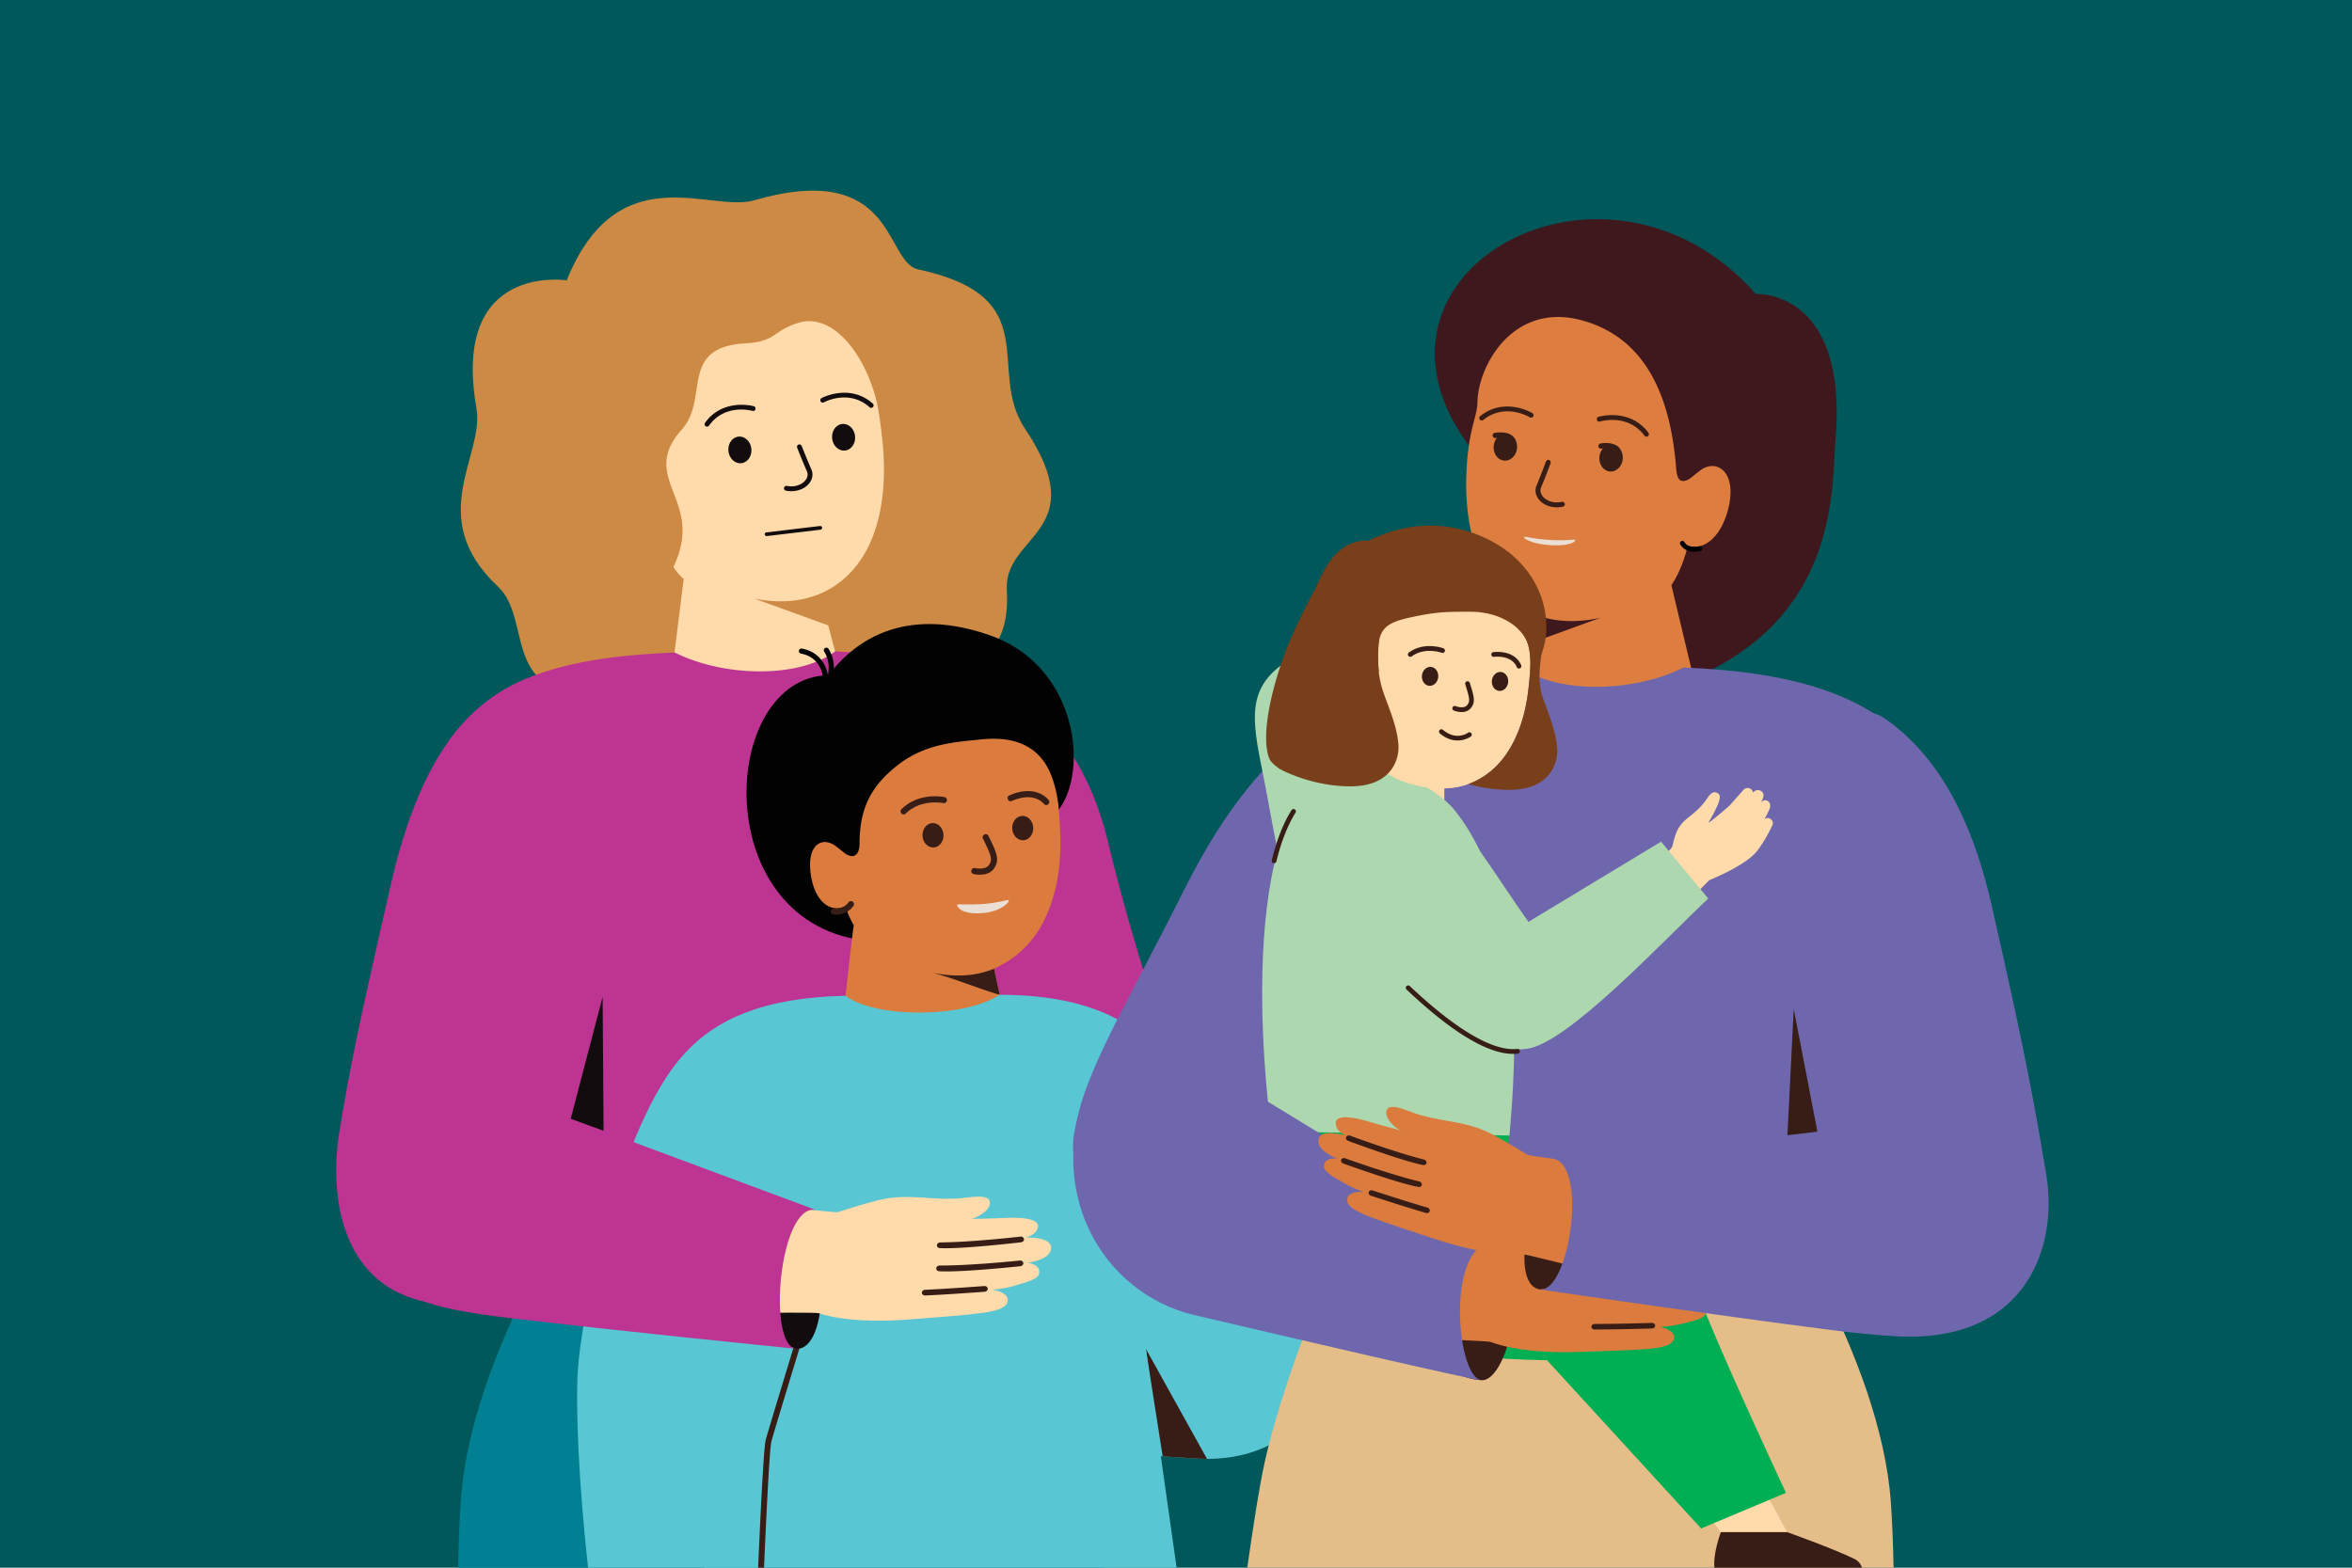 <svg xmlns="http://www.w3.org/2000/svg" viewBox="0 0 1200 800"><path fill="#00585a" d="M0 0h1200v800H0z"/><path fill="#018093" d="M563.496 800c-3.564-25.149-6.667-44.409-9.07-55.224-12.588-56.653-49.298-135.79-49.298-135.79-66.885-8.863-139.277-11.593-206.817-2.698 0 0-57.683 84.126-63.103 158.268-.698 9.55-1.175 21.528-1.466 35.444h329.754Z"/><path fill="#cd8a45" d="M289.116 143.072s-59.135-9.312-46.02 65.305c4.235 24.09-26.792 55.618 11.01 90.993 19.24 18.008-1.822 64.52 64.878 52.235 28.877-5.32 83.717-4.17 89.197-8.912 20.088-17.378 109.627 29.584 105.51-41.763-1.627-28.172 44.513-29.507 9.32-82.06-20.268-30.258 11.428-67.252-54.67-81.425-17.09-3.665-10.95-56.2-83.615-35.215-22.475 6.49-69.53-23.32-95.61 40.842"/><path fill="#ffdaaa" d="M343.558 289.292s2.4 3.915 5.264 6.143l-5.567 44.522c47.54 34.25 86.31 5.505 86.31 5.505l-7.02-26.33-37.62-13.662c19.72 3.952 33.685-1.153 42.445-7.55 13.653-9.97 19.72-25.133 22.24-40.31.353-2.113.63-4.228.842-6.345.178-1.815.31-3.625.403-5.433.187-3.442.2-6.857.097-10.167a134.52 134.52 0 0 0-.37-6.668c-.112-1.542-.25-3.045-.405-4.517-1.762-16.43-3.144-21.72-5.65-28.573-7.55-20.665-22.037-35.617-36.902-31.24-13.342 3.928-11.41 9.655-27.208 10.533-34.352 1.907-18.362 28.145-32.472 43.882-22.817 25.45 12.288 35.983-4.387 70.21"/><path fill="#130c0e" d="M433.752 200.605c-7.895-1.023-14.48 2.477-14.577 2.53a1.24 1.24 0 0 0 1.187 2.18c.52-.283 12.865-6.795 23.28 2.487a1.24 1.24 0 0 0 1.653-1.853c-3.773-3.362-7.805-4.86-11.543-5.344M369.808 208.016c7.48-2.725 14.67-.75 14.775-.72a1.24 1.24 0 0 1-.68 2.385c-.568-.162-14.04-3.812-22.17 7.523a1.246 1.246 0 0 1-1.733.285 1.245 1.245 0 0 1-.285-1.733c2.946-4.105 6.55-6.45 10.093-7.74M424.578 223.77c.407 3.74 3.347 6.488 6.567 6.138 3.22-.352 5.503-3.668 5.095-7.41-.407-3.738-3.347-6.487-6.567-6.135-3.22.35-5.503 3.668-5.095 7.407M371.67 230.23c.407 3.74 3.347 6.488 6.567 6.138 3.22-.353 5.502-3.668 5.095-7.408-.408-3.74-3.348-6.49-6.568-6.137-3.22.35-5.502 3.667-5.095 7.407M406.212 250.43c2.69-.498 5.062-1.8 6.625-3.75 1.745-2.18 2.165-4.766 1.152-7.09a358.57 358.57 0 0 1-4.927-11.933c-.758-1.703-3.028-.693-2.268 1.01 1.365 3.48 3.03 7.567 4.92 11.912.635 1.453.338 3.113-.812 4.55-1.493 1.858-4.868 3.715-9.47 2.828a1.242 1.242 0 0 0-.47 2.438 14.27 14.27 0 0 0 5.25.034"/><path fill="#be3492" d="M173.22 577.077c5.403-32.473 8.705-49.035 26.123-125.39 7.38-32.353 16.985-55.09 28.05-71.31a56.78 56.78 0 0 1 1.872-2.783c3.423-4.75 7.118-9.007 11.095-12.824 11.415-11.155 23.885-17.498 36.77-21.638 18.66-6.307 40.903-9.045 67.188-10.128 24.912 12.506 63.307 13.336 81.907-.674l2.175.227c52.765 2.085 116.307 12.058 136.97 97.283 16.895 69.68 31.69 101.68 37.09 134.152 6.417 38.573-12.78 81.082-81.083 74.113-43.005-4.388-120.204 5.46-121.802 5.752 0 0-111.952 17.065-154.955 21.452-68.305 6.97-77.815-49.66-71.4-88.232"/><path fill="#130c0e" d="m307.468 508.683-16.367 62.502 16.842 5.893-.475-68.395zM391.096 273.578a.844.844 0 0 0 .113-.007l27.432-3.265a.95.95 0 0 0-.222-1.888l-27.433 3.268a.95.95 0 0 0 .11 1.892"/><path fill="#371d15" d="M543.117 673.723a1.351 1.351 0 0 1-.148-2.693c50.198-5.577 84.54-11.662 91.368-12.912l-25.058-201.23a1.35 1.35 0 0 1 2.68-.338l25.215 202.495a1.35 1.35 0 0 1-1.085 1.495c-.362.068-36.717 6.94-92.822 13.175-.05.005-.1.008-.15.008"/><path fill="#020202" d="M505.038 324.183c-21.315-7.5-56.565-13.15-82.375 20.358-55.315 1.125-61.652 124.34 17.25 135.252 14.663 11.775 106.343-13.247 83.77-22.99 2.995-5.462 3.672-33.682 11.288-38.695 21.32-14.032 19.22-76.635-29.933-93.925"/><path fill="#db7b3d" d="M414.109 448.694c2.637 12.853 10.785 17.045 17.292 13.708.35 1.897 1.925 5.69 4.23 9.892-.37.038-5.307 45.778-5.307 45.778 12.33 42.685 81.695 3.785 81.695 3.785l-1.995-14.233-2.845-13.28c-.01-.027 1.995-.935 1.995-.945 0 0 3.137-1.727 4.352-2.457 14.085-8.613 21.088-22.243 24.595-36.015.258-1.053.523-2.105.74-3.16.19-.88.363-1.735.523-2.598.295-1.66.542-3.302.76-4.952.417-3.13.662-6.25.777-9.278.065-1.232.095-2.455.105-3.67a147.442 147.442 0 0 0-.095-6.573c-.617-15.062-1.612-19.939-3.615-26.284-6.005-19.153-21.465-22.69-36.68-21.095-12.577 1.317-27.945 2.03-41.795 12.502-15.867 12.008-20.212 24.425-20.307 40.643-.018 4.26-1.48 6.242-3.558 6.385-1.422.095-3.11-.663-4.837-2.135-1.1-.9-2.323-1.895-3.813-2.978-7.39-5.445-15.707-.037-12.217 16.96"/><path fill="#371d15" d="M516.462 422.867c.183 3.422 2.722 6.067 5.668 5.91 2.947-.158 5.187-3.063 5.005-6.485-.185-3.423-2.723-6.07-5.67-5.91-2.945.157-5.186 3.063-5.003 6.485M470.689 426.532c.182 3.423 2.722 6.068 5.67 5.91 2.945-.157 5.185-3.062 5.002-6.485-.185-3.422-2.722-6.07-5.67-5.91-2.945.158-5.185 3.063-5.002 6.485M428.406 466.645c-1.075.165-2.18.16-3.285-.03a1.558 1.558 0 0 1 .525-3.073c2.748.47 5.53-.71 7.265-3.072a1.563 1.563 0 0 1 2.18-.335c.695.512.843 1.487.335 2.18-1.752 2.387-4.282 3.91-7.02 4.33M534.3 410.735a1.56 1.56 0 0 1-1.757-.557c-.21-.28-4.955-6.355-16.29-1.443a1.557 1.557 0 1 1-1.24-2.86c13.74-5.952 19.803 2.123 20.053 2.468a1.562 1.562 0 0 1-.765 2.392M461.274 415.572a1.56 1.56 0 0 1-1.335-2.647c8.86-8.788 21.43-6.27 21.963-6.158a1.559 1.559 0 0 1-.64 3.052c-.188-.037-11.505-2.24-19.128 5.318a1.536 1.536 0 0 1-.86.435M501.899 446.214c-2.613.403-5.038-.152-5.21-.192a1.562 1.562 0 0 1 .72-3.038c.05.013 5.252 1.135 7.127-1.49 2.053-2.875 1.103-5.107-2.852-13.19l-.195-.397a1.56 1.56 0 0 1 2.802-1.37l.195.397c3.863 7.9 5.805 11.865 2.588 16.373-1.308 1.832-3.29 2.617-5.175 2.907M476.011 496.473c8.65 2.067 26.568 9.19 34.013 11.152l-2.845-13.28c-.01-.03 0 .01 0 0-11.155 4.515-21.578 3.913-31.168 2.128"/><path fill="#020202" d="M421.048 350.364a1.309 1.309 0 0 0 1.532-1.182c.34-4.068-.644-8.096-2.77-11.338-2.422-3.693-6.107-6.065-10.66-6.863a1.31 1.31 0 1 0-.452 2.58c8.503 1.493 11.803 9.03 11.272 15.403a1.309 1.309 0 0 0 1.078 1.4"/><path fill="#020202" d="M422.681 348.655a1.312 1.312 0 0 0 1.433-.78c.15-.355 3.617-8.77-1.366-16.727a1.31 1.31 0 1 0-2.22 1.39c4.265 6.815 1.203 14.24 1.17 14.315a1.312 1.312 0 0 0 .983 1.802"/><path fill="#eaded5" d="M488.328 461.76c-.135.846 2.037 5.185 13.304 4.173 10.328-.928 15.21-7.282 12.225-6.57-1.62.388-7.504 1.568-10.912 1.853-9.498.79-14.5-.188-14.617.544"/><path fill="#371d15" d="M733.504 551.717c3.3-14.618-45.167-37.365-59.642-25.425-7.303 11.25 52.492 41.722 59.642 25.425"/><path fill="#db7b3e" d="M629.243 610.847s30.395-59.955 39.44-78.078c3.185-6.382 6.022-13.22 6.502-15.19.113-.467-4.425-19.145-3.772-25.53.69-6.767 5.655-15.722 7.947-24.757 1.25-4.925 2.728-6.31 4.513-5.835 2.425.65 4.282 4.625 4.03 7.977-.295 3.943-.913 8.998-1.38 12.85-.275 2.285.017 4.283.592 5.423l15.28-40.593c2.098-4.23 4.575-5.567 6.413-4.807 1.757.725 3.585 3.342 2.455 6.772-2.49 7.555-7.918 22.58-6.81 22.773.162.027-.38.395-.248.09 1.983-4.575 13.323-28.88 13.323-28.88 1.837-3.353 4.482-4.268 6.2-3.258 2.08 1.228 2.662 3.793 1.815 6.365-1 3.033-11.228 25.013-11.845 29.105-.058.385-.573.913-.333.63 2.673-3.147 14.193-25.745 14.193-25.745 2.067-4.162 4.307-4.32 6.1-3.46 1.722.823 2.492 4.158 1.062 7.715-3.262 8.108-13.645 26.673-12.757 27.165.142.08-.28-.377-.018-.595 2.11-1.74 6.858-12.577 9.095-16.852 1.67-3.185 4.693-4.3 6.488-3.44 1.702.815 2.385 3.467.957 6.837-2.547 6.01-5.4 14.808-7.64 20.298-.792 1.945-.697 4.225-1.117 6.282-3.943 19.295-12.238 30.255-18.998 40.323-1.972 2.94-18.727 66.167-30.742 95.4-6.14 14.932-56.313-.16-50.745-18.985"/><path fill="#371d15" d="M696.927 515.144a1.46 1.46 0 0 0 1.348-.9c4.085-9.862-3.703-21.297-4.038-21.78a1.461 1.461 0 0 0-2.027-.37 1.46 1.46 0 0 0-.373 2.028c.073.105 7.218 10.62 3.743 19.007a1.458 1.458 0 0 0 1.347 2.015"/><path fill="#58c6d3" d="M733.502 551.717c-4.542 12.387-37.368 114.872-49.153 142.94-11.325 26.972-31.732 49.8-68.532 49.82-2.375.002-4.833-.108-7.363-.27-3.572-.228-8.902-.553-15.25-.998-16.355-1.157-39.454-3.07-56.562-5.912-27.805-4.608 56.835-90.718 56.835-90.718 15.792-25.28 71.668-111.46 81.195-126.915-13 21.088 53.635 44.403 58.83 32.053"/><path fill="#371d15" d="M615.816 744.477c-2.375-.017-4.833-.11-7.363-.272-3.572-.225-8.902-.553-15.247-.995l-8.583-54.89 31.193 56.157Z"/><path fill="#58c6d3" d="M367.109 719.104c-2.159 17.203-5.806 59.074-7.656 80.896h240.855c-5.009-35.313-15.825-111.68-15.684-111.68 0 0 32.637-4.528 33.05-4.526 0 0 43.245-33.674 40.362-38.937-47.145-86.018-60.17-137.21-148.11-137.21-17.317 11.772-63.13 12.26-78.54.488-85.222 1.812-95.425 46.274-111.94 88.592-15.162 38.855-25.545 106.73-24.637 119.405 1.45 20.267 60.832 3.587 72.3 2.972Z"/><path fill="#58c6d3" d="M388.119 800c3.026-34.29 7.296-72.895 12.628-98.32 0 0 13.92-64.757 38.287-98.67 31.348-43.624-51.985-106.37-90.855-63.957-31.165 34.005-52.285 131.01-53.562 163.695-.673 17.21.452 52.482 5.412 97.252h88.09Z"/><path fill="#371d15" d="M389.809 800c1.204-27.548 2.841-60.89 3.74-64.341 1.55-5.95 22.456-74.148 22.666-74.835a1.5 1.5 0 0 0-2.865-.878c-.863 2.813-21.135 68.948-22.7 74.96-1.018 3.907-2.711 39.117-3.842 65.094h3ZM610.005 619.471c.535 0 1.06-.263 1.37-.748l18.3-28.54c.482-.755.262-1.757-.493-2.24s-1.76-.262-2.242.49l-18.3 28.543a1.62 1.62 0 0 0 1.365 2.495M702.997 678.509c-18.17 5.917-46.253-66.65-27.353-76.55 15.03-8.12 57.6 69.3 27.353 76.55"/><path fill="#371d15" d="M695.4 682.66c-.703 0-1.283-.56-1.303-1.267-1.44-51.343-10.973-76.89-17.933-95.543-5.807-15.562-10.002-26.805-7.242-44.548 7.395-47.542-16.835-76.847-17.08-77.137a1.304 1.304 0 0 1 1.99-1.683c.252.3 25.242 30.516 17.665 79.22-2.655 17.07 1.44 28.046 7.11 43.238 7.025 18.823 16.645 44.605 18.095 96.38.02.72-.545 1.32-1.265 1.34h-.038Z"/><path fill="#e4bd89" d="M966.127 800c-.294-13.212-.761-24.618-1.432-33.79-5.422-74.207-63.157-158.407-63.157-158.407-67.6-8.905-140.055-6.17-207 2.7 0 0-36.743 79.208-49.343 135.908-2.351 10.582-5.373 29.24-8.838 53.589h329.77Z"/><path fill="#3f181e" d="M895.811 150.027s47.085-2.728 40.7 74.082c-2.06 24.798 1.715 87.313-68.078 120.013-37.047 17.357-74.922 79.462-81.684 76.527-143.878-62.485 19.14-125.22-32.683-187.325-76.365-91.52 64.142-171.397 141.745-83.297"/><path fill="#dd7e40" d="M881.842 259.294c-3.443 14.23-12.233 22.027-20.738 19.082-1.007 4.475-3.62 13.328-8.365 20.215l14.108 59.055c-47.698 35.753-92.7 5.4-92.7 5.4V330.65l42.41-15.393c-19.983 4.4-34.283-.525-43.315-6.865-14.08-9.877-20.543-25.182-23.398-40.572a98.1 98.1 0 0 1-.977-6.438 118.44 118.44 0 0 1-.515-5.517c-.258-3.5-.333-6.973-.295-10.342.03-2.313.112-4.576.247-6.79.088-1.568.198-3.1.325-4.603 1.478-16.743 5.045-21.748 5.198-29.17.385-18.795 18.857-52.083 55.025-40.983 19.095 5.86 42.085 22.018 46.26 74.3.377 4.72 1.182 6.975 3.33 7.173 1.452.132 3.24-.68 5.11-2.278a116.974 116.974 0 0 1 4.11-3.235c7.945-5.89 18.727.515 14.18 19.358"/><path fill="#371d15" d="M767.197 207.51c8.072-.633 14.582 3.265 14.68 3.322a1.265 1.265 0 0 1-1.32 2.155c-.513-.315-12.72-7.567-23.78 1.325-.545.43-1.34.35-1.775-.195a1.26 1.26 0 0 1 .192-1.772c4.005-3.22 8.18-4.535 12.003-4.835M830.62 213.138c-7.66-2.63-14.938-.482-15.043-.45a1.262 1.262 0 0 0 .738 2.415c.575-.175 14.207-4.15 22.695 7.225a1.263 1.263 0 0 0 2.025-1.51c-3.075-4.117-6.788-6.435-10.415-7.68M773.984 228.679c-.343 3.812-3.28 6.662-6.563 6.367-3.282-.295-5.665-3.625-5.325-7.437.343-3.813 3.283-6.663 6.565-6.368 3.283.295 5.665 3.625 5.323 7.438M827.924 234.233c-.343 3.812-3.28 6.662-6.562 6.367-3.283-.295-5.666-3.625-5.325-7.437.342-3.813 3.282-6.663 6.564-6.368 3.283.295 5.666 3.625 5.323 7.438M792.053 258.699c-2.745-.455-5.183-1.735-6.81-3.688-1.818-2.185-2.298-4.805-1.31-7.19a363.48 363.48 0 0 0 4.782-12.23c.74-1.747 3.065-.762 2.328.983a364.376 364.376 0 0 1-4.778 12.212c-.617 1.49-.28 3.17.918 4.61 1.55 1.863 5.02 3.688 9.685 2.698a1.265 1.265 0 0 1 1.497.97 1.266 1.266 0 0 1-.975 1.497c-1.815.385-3.635.42-5.337.138"/><path fill="#eaded5" d="M803.087 275.398c1.868-.017-.57 3.45-11.645 2.823-12.145-.685-15.832-4.793-12.985-4.29 9.035 1.895 17.935 2.042 24.63 1.467"/><path fill="#371d15" d="M824.997 230.724c.268 0 .538-.08.77-.245.593-.425.758-1.222.353-1.83-.233-.347-2.473-3.38-9.413-2.387a1.35 1.35 0 1 0 .38 2.672c5.225-.745 6.795 1.228 6.81 1.248.268.352.683.542 1.1.542M771.897 226.248a1.35 1.35 0 0 0 .955-2.305c-.087-.087-.175-.202-.272-.327-1-1.27-2.863-3.63-9.85-2.758a1.35 1.35 0 0 0-1.173 1.508c.093.74.773 1.26 1.508 1.172 5.477-.682 6.675.838 7.395 1.75.172.218.327.41.482.565.265.263.61.395.955.395"/><path fill="#020202" d="M864.333 281.52c-3.125 0-5.382-1.17-6.985-3.573a1.215 1.215 0 1 1 2.02-1.347c1.56 2.34 3.808 2.967 7.753 2.182a1.213 1.213 0 0 1 1.43.953 1.217 1.217 0 0 1-.955 1.43c-1.18.235-2.265.355-3.263.355"/><path fill="#6f67ad" d="m706.638 494.422-14.442 108.2c2.535 1.62 145.712 15.718 239.965 3.335l-5.868-99.11 47.418 26.895 28.597 3.27c.9-29.7 4.18-114.362-20.717-148.917-24.45-33.937-67.043-45.167-122.615-47.458-25.548 12.825-64.923 13.675-83.995-.69-37.898 3.963-93.058 6.183-116.858 49.208-23.807 43.035-37.877 117.855-38.447 118.997 1.327-1.107 86.962-13.73 86.962-13.73"/><path fill="#6f67ad" d="M730.504 345.71c-38.7 8.101-84.4 24.636-125.908 107.513-31.957 63.81-51.16 92.7-56.7 126-6.58 39.555 59.465 81.435 129.508 74.288 44.1-4.5 158.05-13.9 158.05-13.9 1.64-.3-103.39-25.2-103.39-25.2s.08-8.893.185-23.448c.457-62.735 1.377-230.68-1.745-245.252"/><path fill="#add8af" d="M744.092 440.053c-5.15-17.005-32.423-47.635-49.48-70.393l-10.348 11.83 79.118-50.66-20.39-31.71s-58.578 16.865-89.795 40.703c-20.233 15.452-12.203 35.24-6.3 68.4 5.76 32.36 18 88.2 18 88.2s76.587-31.453 79.195-56.37"/><path fill="#ffdaaa" d="m878.006 781.855-22.363-29.395 35.393-8.847 20.765 38.242h-33.795z"/><path fill="#371d15" d="M950.014 800c-.601-1.812-1.842-3.49-3.834-4.45-11.888-5.73-34.38-13.695-34.38-13.695h-33.795s-4.052 10.484-3.308 18.145h75.317Z"/><path fill="#00ae54" d="m648.697 570.223 121.445 9.237-2.645 33.963s37.147 8.332 48.6 10.8c33.523 7.22 41.02 13.705 55.275 48.607 12.17 29.795 39.817 88.97 39.817 88.97l-43.257 18.188-78.647-85.855c-28.706-.45-49.688-3.31-85.688-4.21-48.163-1.205-54.9-32.4-54.9-80.1v-39.6Z"/><path fill="#783f1a" d="M761.038 276.167c-15.528-8.292-37.8-12.6-62.84-.244-37.96-2.455-45 99.9-2.7 106.2 9.9 10.8 83.46 2.362 67.227-7.805 2.952-3.853 6.81-25.505 13.265-28.465 18.077-8.288 20.857-50.56-14.952-69.686"/><path fill="#ffdaaa" d="M779.804 351.63c-.12 1.046-.258 2.108-.418 3.198-.085.62-.183 1.245-.285 1.875a79.77 79.77 0 0 1-.51 2.818 80.228 80.228 0 0 1-1.7 7.05 86.508 86.508 0 0 1-1.172 3.722c-.226.648-.46 1.293-.708 1.94a58.087 58.087 0 0 1-.945 2.345c-4.33 10.193-11.327 19.86-23.195 24.833-7.622 3.182-18.945 4.732-33.147-.855l19.172-.233v20.7s-27.32 24.343-57.6-6.3c0 0 13.5-36.9 13.79-36.882-1.28-3.508-2.042-6.613-2.09-8.118-5.4 1.8-11.19-2.397-11.7-12.6-.672-13.505 6.368-16.682 11.415-11.622a75.205 75.205 0 0 1 2.588 2.742c1.16 1.34 2.37 2.125 3.47 2.223 1.622.137 6.957-3.295 6.67-6.598-1.8-20.7 1.942-23.752 17.1-27 12.6-2.7 17.627-2.7 29.7-2.7 15.3 0 27.9 8.1 29.892 18.785.95 5.098.977 9-.327 20.678"/><path fill="#371d15" d="M761.176 347.328c-.263 2.658 1.38 4.995 3.667 5.223 2.288.225 4.355-1.745 4.62-4.405.263-2.658-1.38-4.995-3.667-5.22-2.29-.225-4.358 1.745-4.62 4.402M725.492 344.742c-.263 2.657 1.38 4.995 3.668 5.222 2.287.225 4.355-1.747 4.62-4.405.262-2.657-1.38-4.995-3.668-5.22-2.29-.227-4.357 1.745-4.62 4.403M688.189 370.636a8.02 8.02 0 0 1-2.527-.41 1.214 1.214 0 1 1 .77-2.305c2.057.688 4.342.107 5.954-1.507a1.216 1.216 0 1 1 1.72 1.72c-1.63 1.627-3.76 2.502-5.917 2.502M774.981 341.162c-.517 0-.995-.332-1.158-.847-.085-.26-2.072-5.93-11.665-5.13a1.216 1.216 0 0 1-.202-2.423c11.627-.965 14.087 6.508 14.185 6.825a1.212 1.212 0 0 1-1.16 1.575M719.537 335.188a1.216 1.216 0 0 1-.715-2.197c7.86-5.72 17.245-2.295 17.643-2.145a1.216 1.216 0 0 1-.856 2.275c-.14-.05-8.594-3.085-15.36 1.835a1.201 1.201 0 0 1-.712.232M745.742 363.363c-2.06 0-3.86-.712-3.99-.765a1.215 1.215 0 0 1 .914-2.252c.035.015 3.91 1.495 5.663-.305 1.922-1.972 1.452-3.802-.638-10.495l-.102-.33a1.214 1.214 0 1 1 2.32-.723l.102.328c2.043 6.54 3.068 9.825.06 12.915-1.225 1.258-2.845 1.627-4.33 1.627M743.663 377.868c-2.595 0-5.725-.835-9.022-3.58a1.196 1.196 0 0 1-.148-1.698 1.222 1.222 0 0 1 1.71-.147c6.86 5.712 12.523 1.655 12.76 1.48a1.226 1.226 0 0 1 1.7.237 1.196 1.196 0 0 1-.235 1.683c-.042.035-2.762 2.025-6.765 2.025"/><path fill="#ffdaaa" d="M853.366 431.477c1.475-6.39 2.667-9.978 7.707-14.038 3.023-2.435 6.955-5.425 10.033-10.175 1.557-2.405 3.355-3.675 5.14-2.592 1.782 1.085 1.24 2.682.65 4.692-.893 3.045-5.058 10.078-5.208 10.383.7.12 10.72-8.623 10.72-8.623l6.975-7.87a2.825 2.825 0 0 1 3.958-.565c.602.45.965 1.098 1.08 1.785 0 0 1.692-2.25 4.15-.775 2.85 1.71-.388 6.045-.545 6.295.78-1.352 2.445-2.077 3.8-1.305 1.272.728 1.552 2.228 1.182 3.615-.3 1.123-2.127 4.455-2.71 5.74.675-.66 1.578-.73 2.478-.43 1.212.405 2.2 2.055 1.54 3.445-2.325 4.873-5.03 9.68-8.028 13.425-5.897 7.373-24.242 14.688-24.242 14.688l-28.02 28.51-38.34-9.338s46.26-30.715 47.68-36.867"/><path fill="#add8af" d="M728.797 403.723c14.66 10.037 35.642 45.277 52.2 68.4l-14.4 6.3 80.87-48.913 24.087 29.003c-23.957 22.61-71.807 73.975-92.517 76.69-26.84 3.52-41.295-19.373-72.74-40.58-26.288-17.728-2.045-95.925 22.5-90.9"/><path fill="#add8af" d="M742.297 413.623c-12.82-16.028-51.06-30.685-63-23.4-53.1 32.4-30.6 187.2-30.6 187.2l121.445 2.037c.9-14.4 13.1-114.652-27.845-165.837"/><path fill="#ffdaaa" d="M754.3 397.772c-11.103 5.95-24.038 5.84-37.203 1.45-12.627-4.208-22.892-14.715-25.64-28.575-.19-.96 62.843 27.125 62.843 27.125"/><path fill="#371d15" d="M772.013 537.808c-13.02 0-31.3-11.035-54.4-32.852a1.214 1.214 0 1 1 1.668-1.765c23.657 22.34 42.627 33.437 54.832 32.075a1.218 1.218 0 0 1 1.342 1.072 1.218 1.218 0 0 1-1.072 1.343c-.77.085-1.56.127-2.37.127M650.048 440.488a1.214 1.214 0 0 1-1.183-1.5c2.44-10.103 5.916-18.942 10.05-25.558a1.217 1.217 0 0 1 1.676-.387c.57.355.742 1.105.387 1.672-4 6.4-7.373 14.99-9.75 24.843-.135.558-.632.93-1.18.93M755.797 704.323c11.7.9 22.857-40.973 10.89-51.23-32.228 4.637-58.105 39.287-26.19 45.83.237.05 5.147 4.62 15.3 5.4"/><path fill="#db7b3d" d="M836.191 631.06c6.577-.555 10.61-.157 11.232 2.268.773 3.015-3.37 7.362-12.11 9.085-15.372 3.03-25.127 5.54-25.707 6.467-.113.18-53.837-8.622-53.837-8.622.737-.068 19.824-6.463 36.667-9.863 15.86-3.202 27.25 2.055 43.755.665"/><path fill="#db7b3d" d="M739.522 630.25c4.64 1.25 29.297 4.895 30.377 4.928.75.02 49.015 5.132 52.73 5.908 0 0 18.353.94 33.077.877 7.325-.032 15.07 1.18 15.008 4.68-.053 2.952-3.608 5.06-6.463 5.38.623.05 1.34.108 2.175.17 5.928.44 10.045 2.062 10.246 5.052.422 6.258-11.13 7.365-12.216 7.308.37.04 6.678.845 5.758 5.55-.555 2.835-6.207 4.005-13.795 5.835-3.27.79-9.483 1.26-9.483 1.26 4.44.705 6.853 2.9 7.123 4.527.563 3.375-2.605 5.673-12.253 6.54-11.302 1.018-25.812 1.235-34.85 1.595-16.374.65-33.752-.392-46.452-5.06-2.313-.852-81.567-3.33-81.567-3.33-16.778-4.575 46.152-53.917 60.585-51.22"/><path fill="#371d15" d="M811.926 677.122c.038.74.733 1.327 1.595 1.327 11.808.023 29.215-.517 29.39-.522.895-.028 1.605-.683 1.585-1.46-.007-.785-.76-1.39-1.655-1.363-.175.005-17.522.543-29.27.523-.895-.003-1.632.63-1.645 1.41-.002.027 0 .057 0 .085M820.408 654.157c.07.64.64 1.17 1.405 1.243 10.48 1.027 38.942-.975 40.15-1.063.892-.062 1.57-.745 1.515-1.522-.052-.798-.828-1.355-1.723-1.293-.292.02-24.412 1.688-39.522 1.073-.893-.038-1.703.47-1.818 1.245-.017.107-.02.215-.007.317"/><path fill="#6f67ad" d="M558.697 545.023c-29.7 62.1 4.5 115.2 50.4 126 52.58 12.372 144.488 33.717 146.7 33.3-13.5-1.8-18.505-74.97 9-70.2l-126.9-77.4s-65.523-40.298-79.2-11.7"/><path fill="#371d15" d="M785.574 658.011c-17.465-3.1-2.3-60.955 12.875-65.205 27.263 17.8 23.858 72.338-7.84 64.805-.238-.055-4.795.443-5.035.4"/><path fill="#db7b3d" d="M719.107 567.115c-6.155-2.385-10.138-3.14-11.416-.992-1.592 2.678 1.158 8.018 9.058 12.132 13.893 7.24 22.547 12.398 22.84 13.453.057.203 54.085 6.902 54.085 6.902-.69-.272-17.2-11.787-32.4-19.8-14.312-7.542-26.725-5.707-42.167-11.695"/><path fill="#db7b3d" d="M812.084 593.59c-4.805-.108-30.008-3.648-31.055-3.923-.725-.19-47.955-8.805-51.735-9.11 0 0-17.875-4.273-31.985-8.483-7.02-2.095-14.792-3.117-15.717.26-.78 2.848 2.035 5.87 4.682 6.983-.61-.125-1.315-.273-2.135-.448-5.81-1.252-10.217-.852-11.252 1.958-2.17 5.885 8.602 10.205 9.657 10.455-.365-.065-6.642-1.07-7.085 3.702-.267 2.875 4.825 5.593 11.588 9.488 2.915 1.68 8.742 3.882 8.742 3.882-4.457-.575-7.39.848-8.107 2.335-1.493 3.08.9 6.175 9.912 9.73 10.555 4.16 24.415 8.46 32.985 11.353 15.528 5.24 32.495 9.14 45.995 8.24 2.46-.165 79.2 19.8 79.2 19.8 17.385.34-29.082-64.743-43.69-66.223"/><path fill="#371d15" d="M729.403 618.149c-.245.7-1.078 1.067-1.905.825-11.333-3.308-27.885-8.733-28.05-8.788-.85-.28-1.348-1.107-1.11-1.85.23-.75 1.122-1.115 1.972-.837.168.055 16.66 5.46 27.935 8.752.858.25 1.388 1.063 1.183 1.815-.008.028-.015.055-.025.083M725.354 604.886c-.24.598-.935.95-1.69.813-10.362-1.868-37.202-11.555-38.34-11.968-.842-.305-1.31-1.145-1.042-1.877.267-.755 1.167-1.08 2.007-.775.278.1 22.088 7.995 37.735 11.805.868.213 1.51.917 1.41 1.695-.012.108-.042.21-.08.307M727.739 593.725c-.248.595-.943.94-1.698.797-10.345-1.97-37.09-11.915-38.222-12.337-.84-.315-1.298-1.16-1.025-1.89.275-.753 1.177-1.068 2.015-.755.275.102 22.947 8.5 37.62 12.17.865.217 1.5.932 1.392 1.71a1.22 1.22 0 0 1-.082.305"/><path fill="#6f67ad" d="M1016.113 625.611c-14.4 48.6-4.03 63.107-81.9 53.1-59.703-7.673-132.802-18.4-148.64-20.7 15.303 1.8 25.203-65.7 5.875-66.85l154.705-15.45s78.965 19.505 69.96 49.9"/><path fill="#6f67ad" d="M962.392 367.166c22.105 15.725 42.008 43.297 53.72 94.645 17.863 78.3 22.363 104.4 27.9 137.7 6.58 39.555-12.755 89.047-82.8 81.9-44.1-4.5-158.902-22-158.902-22-1.64-.3 117.745-48.6 117.745-48.6s-2.168-31.683-4.958-95.488c-.967-22.092 26.968-67.847 26.1-92.7-1.64-46.922 4.398-67.407 21.195-55.457"/><path fill="#371d15" d="m915.174 514.911 12.08 62.6-15.3 1.8 3.22-64.4z"/><path fill="#130c0e" d="M406.13 688.274c17.254 1.203 16.607-57.117 3.257-64.732-30.003 10.385-39.693 62.785-7.927 63.162.237.003 4.432 1.555 4.67 1.57"/><path fill="#ffdaaa" d="M493.248 611.13c6.762-.88 10.945-.658 11.697 1.814.94 3.078-3.132 7.758-12.072 9.945-15.725 3.843-25.675 6.89-26.23 7.875-.108.19-55.967-6.385-55.967-6.385.757-.107 20.157-7.597 37.382-11.895 16.22-4.045 28.223.85 45.19-1.355"/><path fill="#ffdaaa" d="M393.439 614.808c4.847 1.075 31.007 3.727 32.125 3.707.775-.012 50.285 2.968 54.155 3.593 0 0 18.987.115 34.18-.64 7.56-.372 15.61.515 15.707 4.132.082 3.048-3.485 5.39-6.417 5.853.642.025 1.387.05 2.252.075 6.14.177 10.463 1.66 10.81 4.735.727 6.44-11.143 8.122-12.265 8.115.383.022 6.93.56 6.2 5.457-.44 2.953-6.217 4.425-13.965 6.668-3.338.967-9.725 1.742-9.725 1.742 4.615.52 7.205 2.673 7.56 4.34.738 3.458-2.425 5.975-12.34 7.323-11.618 1.577-26.582 2.48-35.893 3.272-16.87 1.435-34.855 1.173-48.18-3.052-2.427-.77-84.342.375-84.342.375-17.53-3.938 45.115-57.805 60.138-55.695"/><path fill="#371d15" d="M470.356 659.802c.072.762.817 1.335 1.707 1.298 12.188-.53 30.13-1.9 30.31-1.916.923-.07 1.625-.777 1.568-1.58-.045-.81-.85-1.4-1.773-1.327-.18.012-18.06 1.377-30.182 1.905-.925.04-1.658.725-1.635 1.53 0 .03.002.06.005.09M477.682 647.491c.095.66.705 1.182 1.495 1.232 10.86.675 40.175-2.44 41.415-2.572.923-.1 1.598-.828 1.51-1.628-.082-.825-.905-1.37-1.825-1.272-.3.032-24.13 2.587-40.767 2.56-.923-.003-1.74.547-1.833 1.352a1.3 1.3 0 0 0 .005.328M478.037 635.704c.102.658.715 1.178 1.508 1.218 10.865.57 40.147-2.828 41.39-2.973.917-.105 1.587-.842 1.492-1.642-.092-.823-.917-1.36-1.837-1.253-.3.035-25.118 2.88-40.743 2.953-.922.005-1.735.565-1.817 1.37-.013.112-.008.222.007.327"/><path fill="#be3492" d="M195.716 603.045c2.115 49.385-11.128 60.652 64.905 69.622 58.295 6.875 129.985 14.035 145.507 15.608-14.897-1.92-8.447-74.315 10.105-70.828l-163.385-60.795s-58.455 15.51-57.132 46.393"/><path fill="#783f1a" d="M704.304 321.333c-2.218 15.308-1.478 24.093 2.247 34.066 3.055 8.177 6.405 16.652 6.93 24.74.495 7.612-3.742 21.13-24.442 21.13s-36.25-8.953-36.25-8.953c-2.45-1.847-4.698-3.413-5.558-6.172-3.892-12.495 2.06-36.088 8.507-53.275 5.4-14.4 14.39-30.55 17.1-36l31.466 24.464ZM794.481 381.939c-.525-8.087-3.875-16.563-6.93-24.74-3.725-9.972-1.73-18.923.485-34.233l-34.2-25.2c-1.32 2.658-3.137 5.183-6.3 11.7 2.17-.082 4.418.978 8.1.9 11.925-.237 22.5 9.9 24.493 20.588.952 5.098.98 9-.325 20.678a96.646 96.646 0 0 1-.42 3.197 78.087 78.087 0 0 1-.793 4.69 79.43 79.43 0 0 1-1.702 7.053 77.06 77.06 0 0 1-1.173 3.72c-.222.65-.457 1.292-.705 1.942a58.044 58.044 0 0 1-.947 2.342c-4.328 10.195-11.325 19.86-23.193 24.833-.587.247-1.207.48-1.84.702 5.848 1.63 13.043 2.955 21.005 2.955 20.7 0 24.94-13.514 24.445-21.127"/><path fill="#ffdaaa" d="M717.723 398.556c7.157 2.815 13.584 3.815 19.175 3.71v-3.945l-19.175.235Z"/></svg>